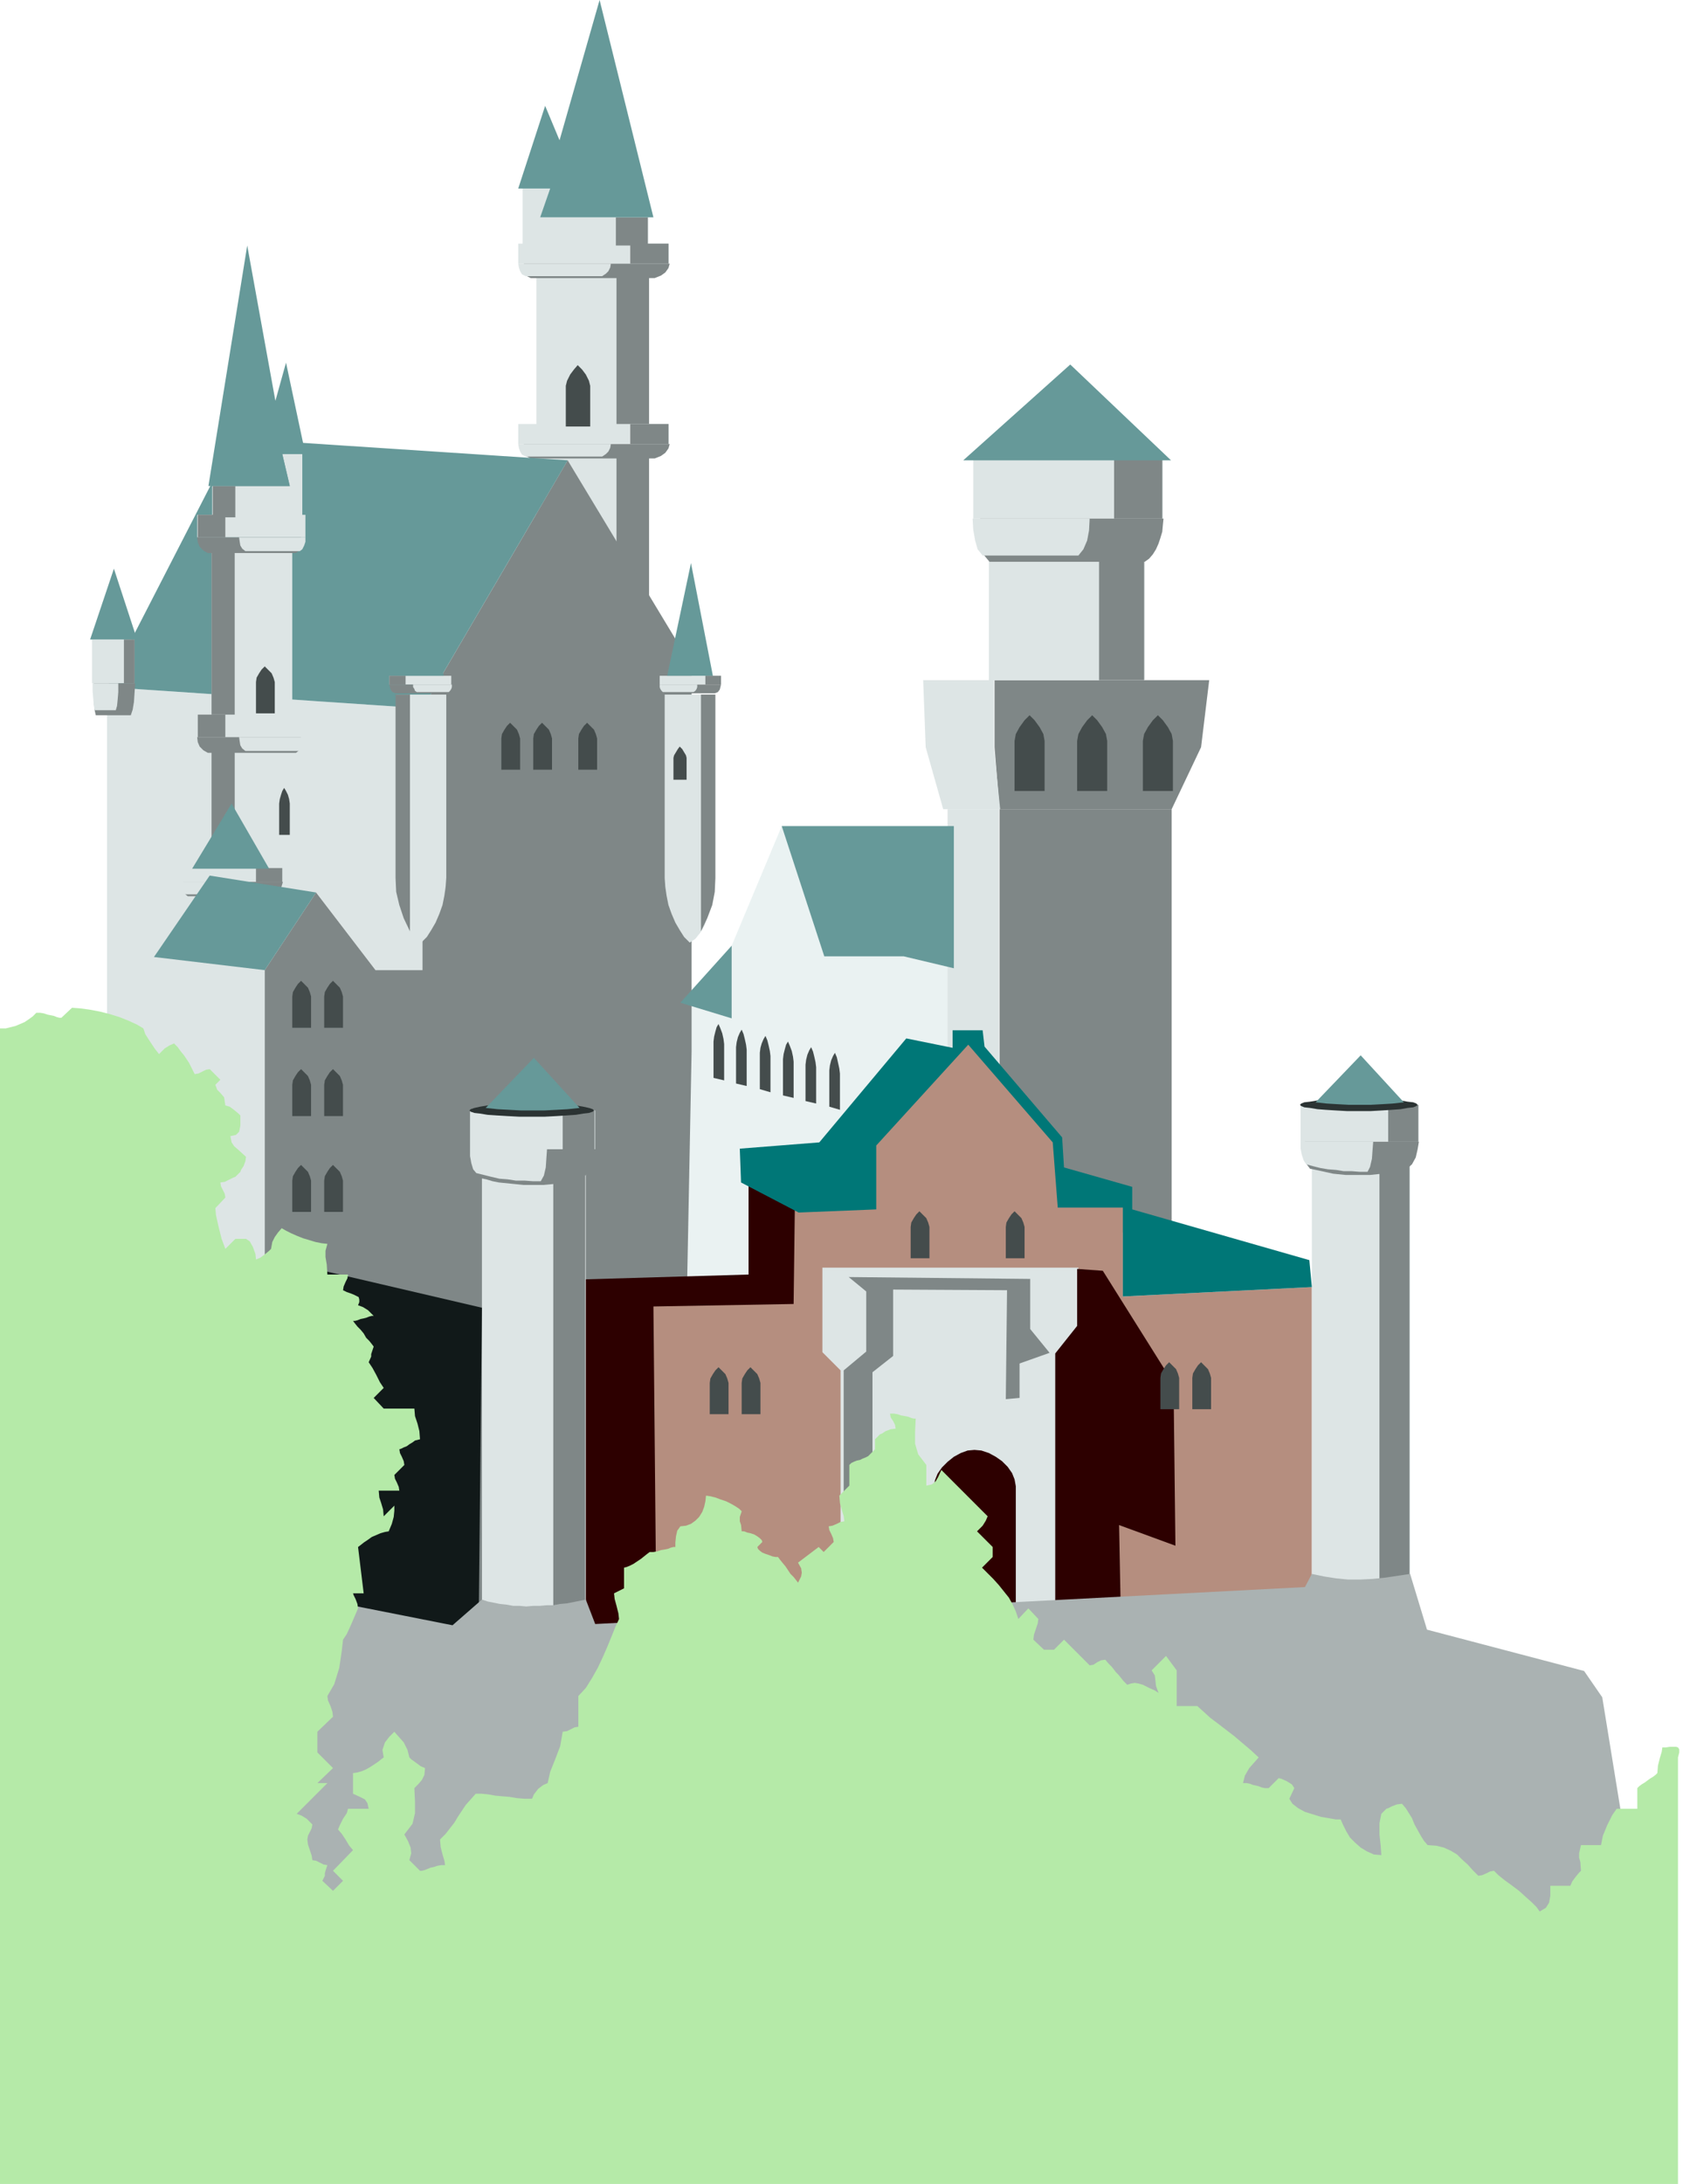 <svg xmlns="http://www.w3.org/2000/svg" width="2.689in" height="3.487in" fill-rule="evenodd" stroke-linecap="round" preserveAspectRatio="none" viewBox="0 0 2689 3487"><style>.pen1{stroke:none}.brush3{fill:#444c4c}.brush4{fill:#dde5e5}.brush5{fill:#7f8787}.brush6{fill:#699}.brush8{fill:#2b3333}.brush9{fill:#2d0000}</style><path d="m913 1918 79-57v-129l95-4v-127l82 25v-116l80-191 68 208h127l80 19 4 565-615 17v-210z" class="pen1" style="fill:#eaf2f2"/><path d="m1140 1663 1-8 2-8 2-7 3-5 3 7 3 8 2 9 1 8v58l-17-4v-58zm111 28 1-8 2-8 2-7 3-5 3 7 3 8 2 9 1 8v58l-17-4v-58zm-75-19 1-8 2-8 3-7 3-5 3 7 2 8 2 9 1 8v58l-17-4v-58zm111 28 1-8 2-8 3-7 3-5 3 7 2 8 2 9 1 8v58l-17-4v-58zm-73-19 1-8 2-7 3-7 3-5 3 7 2 8 2 9 1 8v58l-17-5v-58zm111 28 1-8 2-8 3-7 3-5 3 7 2 9 2 9 1 8v58l-17-5v-58z" class="pen1 brush3"/><path d="M857 684h180V443H857v241zm-29-263h241v-32H828v32z" class="pen1 brush4"/><path d="M835 301h44l-16 46h173v45H835v-91z" class="pen1 brush4"/><path d="M837 421h233l-2 7-5 7-7 5-10 4H848l-8-4-3-6v-13z" class="pen1 brush5"/><path d="M828 421h148l-1 6-3 6-4 4-6 4H840l-6-3-3-5-2-6-1-6z" class="pen1 brush4"/><path d="M985 684h52V443h-52v241zm22-263h61v-32h-61v32z" class="pen1 brush5"/><path d="M984 347h51v45h-51v-45z" class="pen1 brush5"/><path d="M857 972h180V731H857v241zm-29-263h241v-32H828v32z" class="pen1 brush4"/><path d="M837 709h233l-2 7-5 7-7 5-10 4H848l-8-4-3-6v-13z" class="pen1 brush5"/><path d="M828 709h148l-1 6-3 6-4 4-6 4H840l-6-3-3-5-2-6-1-6z" class="pen1 brush4"/><path d="M985 972h52V731h-52v241zm22-263h61v-32h-61v32z" class="pen1 brush5"/><path d="m828 301 43-132 23 55L958 0l86 347H863l16-46h-51z" class="pen1 brush6"/><path d="m675 1131-504-34v1067h252v-615l82-124 95 124h75v-418z" class="pen1 brush4"/><path d="M1105 1679v-616L907 735l-232 396v418h-75l-95-124-82 124v1121l396 28 5-651 274-6 7-362zm492-387h275v676h-275v-676z" class="pen1 brush5"/><path d="M1596 1292h-82v676h82v-676z" class="pen1 brush4"/><path d="M1597 1292h275l47-99 13-107h-343v107l8 99z" class="pen1 brush5"/><path d="M1598 1292h-91l-28-99-4-107h113v107l10 99zm-18-206h249V896h-249v190zm-518 316 1 14 2 14 3 15 5 14 6 14 7 12 7 11 9 9 9-6 8-10 7-12 5-15 5-15 3-15 2-16 1-14v-293h-80v293zm493-574h303v-95h-303v95zm-501 265h98v-14h-98v14z" class="pen1 brush4"/><path d="M1566 828h293l-1 10-1 11-3 10-3 9-4 9-5 8-6 7-7 5h-248l-10-12-5-17v-40zm-508 265h94l-1 4-1 4-3 4-5 2h-80l-3-2-1-4v-8z" class="pen1 brush5"/><path d="M1554 828h187l-1 19-3 16-6 14-8 10h-153l-8-10-4-14-3-17-1-18zm-500 265h60v4l-1 3-2 3-3 2h-49l-2-2-2-3-1-3v-4z" class="pen1 brush4"/><path d="M1756 1086h72V896h-72v190zm-636 401 10-21 8-21 4-21 1-22v-293h-23v378zm660-659h77v-95h-77v95zm-653 265h25v-14h-25v14z" class="pen1 brush5"/><path d="m1710 582 161 153h-332l171-153zm-606 317 35 180h-73l38-180z" class="pen1 brush6"/><path d="m930 2083 336-10v-143l127-2v-107l154-168 143 163v112h104v142l302-15v522l-1176 41 10-535z" class="pen1" style="fill:#b58e7f"/><path d="M2096 1858h157v674l-21 6-19 4-19 3h-36l-19-3-21-4-22-6v-674z" class="pen1 brush4"/><path d="M2204 1858h48v674l-6 2-6 2-5 2-6 1-6 1-5 1-7 1-7 1v-685z" class="pen1 brush5"/><path d="m2078 1823 11 3 11 2 11 2 12 2 12 1 12 1h12l12 1 12-1h12l13-1 12-1 12-2 12-2 11-2 12-3v-59l-11 1-12 1-11 1-12 1-12 1h-24l-12 1h-12l-12-1h-12l-12-1h-12l-12-1-11-2-12-1v59z" class="pen1 brush4"/><path d="M2085 1823h182l-2 12-3 13-6 11-8 7-20 5-20 3-19 2h-39l-20-2-18-4-19-4-6-8-2-11v-24z" class="pen1 brush5"/><path d="M2078 1823h116l-1 13-1 14-3 13-4 8h-12l-13-1h-13l-12-2-13-1-12-2-12-3-11-3-4-6-3-9-2-10v-11z" class="pen1 brush4"/><path d="M2218 1823h48v-59h-48v59z" class="pen1 brush5"/><path d="M2171 1774h-19l-18-1-16-1-13-1-12-2-9-1-5-2-2-2 2-2 5-2 9-1 12-2 13-1 16-1 18-1h38l18 1 16 1 14 1 11 2 9 1 5 2 2 2-2 2-5 2-9 1-11 2-14 1-16 1-18 1h-19z" class="pen1 brush8"/><path d="m2174 1685 69 75-18 2-17 1-18 1h-35l-18-1-17-1-18-2 72-75zm-1087-84 82 25v-116l-82 91zm162-282 68 208h127l80 19v-227h-275z" class="pen1 brush6"/><path d="m1196 1889 74 34-2 159-224 4 5 527-114 2-11-572 272-8v-146z" class="pen1 brush9"/><path d="m1184 1888 92 48 124-5v-102l147-161 135 156 8 104h104v142l302-15-4-43-283-81v-36l-109-31-3-48-124-145-3-26h-48v28l-74-15-139 166-127 10 2 54z" class="pen1" style="fill:#077"/><path d="M770 1872h166v714l-11 3-11 3-10 3-10 2-10 1-10 1-10 1h-19l-10-1-10-1-10-1-10-2-11-3-12-3-12-3v-714z" class="pen1 brush4"/><path d="M884 1872h51v714l-6 2-6 2-6 2-6 1-6 2-6 1-7 1-8 1v-726z" class="pen1 brush5"/><path d="m751 1835 11 3 12 2 12 2 13 2 12 2 13 1h51l13-1 13-2 13-1 12-2 13-3 12-3v-62l-12 1-12 1-12 1-12 1-13 1h-25l-13 1h-13l-13-1h-12l-13-1h-13l-12-1-13-2-12-1v62z" class="pen1 brush4"/><path d="M758 1835h193l-2 13-3 13-7 12-8 8-10 3-11 2-10 2-11 2-10 1-11 1h-31l-10-1-10-1-10-1-10-1-10-2-10-3-10-2-6-8-3-12v-26z" class="pen1 brush5"/><path d="M751 1835h123l-1 14-1 15-3 13-5 9h-13l-13-1h-14l-13-2-13-1-13-3-12-3-12-3-5-6-3-10-2-11v-11z" class="pen1 brush4"/><path d="M899 1835h51v-62h-51v62z" class="pen1 brush5"/><path d="M850 1783h-20l-19-1-17-1-15-1-12-2-9-1-6-2-2-2 2-2 6-2 9-2 12-2 15-1 17-1 19-1h40l19 1 16 1 15 1 12 2 9 2 6 2 2 2-2 2-6 2-9 1-12 2-15 1-16 1-19 1h-20z" class="pen1 brush8"/><path d="m853 1689 73 80-19 2-18 1-19 1h-38l-18-1-19-1-19-2 77-80zm-178-558 232-396-532-35-204 397 504 34z" class="pen1 brush6"/><path d="M467 1149H338V882h129v267zm21-291H315v-36h173v36z" class="pen1 brush4"/><path d="M483 725h-32l12 51H339v50h144V725z" class="pen1 brush4"/><path d="M481 858H315l1 8 3 7 6 6 7 4h141l5-4 3-6v-15z" class="pen1 brush5"/><path d="M488 858H382l1 7 1 6 3 5 5 4h87l4-3 3-6 2-6v-7z" class="pen1 brush4"/><path d="M375 1149h-37V882h37v267zm-15-291h-44v-36h44v36z" class="pen1 brush5"/><path d="M376 776h-36v50h36v-50z" class="pen1 brush5"/><path d="M467 1468H338v-267h129v267zm21-291H315v-36h173v36z" class="pen1 brush4"/><path d="M481 1177H315l1 8 3 7 6 6 7 4h141l5-4 3-6v-15z" class="pen1 brush5"/><path d="M488 1177H382l1 7 1 6 3 5 5 4h87l4-3 3-6 2-6v-7z" class="pen1 brush4"/><path d="M375 1468h-37v-267h37v267zm-15-291h-44v-36h44v36z" class="pen1 brush5"/><path d="m488 725-31-146-17 61-45-248-62 384h130l-12-51h37z" class="pen1 brush6"/><path d="M147 1091h68v-70h-68v70z" class="pen1 brush4"/><path d="M150 1091h66l-1 15-1 15-2 12-3 9h-56l-2-9-1-13v-29z" class="pen1 brush5"/><path d="M148 1091h41v14l-1 12-1 10-2 7h-34l-1-7-1-11-1-12v-13z" class="pen1 brush4"/><path d="M198 1091h17v-70h-17v70z" class="pen1 brush5"/><path d="m182 908 37 113h-75l38-113z" class="pen1 brush6"/><path d="M287 1408h165v-22H287v22z" class="pen1 brush4"/><path d="M293 1408h159l-2 7-3 6-5 6-7 4H300l-5-4-2-6v-13z" class="pen1 brush5"/><path d="M287 1408h101l-1 6-1 6-3 4-5 4h-83l-4-4-2-5-2-5v-6z" class="pen1 brush4"/><path d="M409 1408h42v-22h-42v22z" class="pen1 brush5"/><path d="m370 1283 60 104H307l63-104zm53 266 82-124-170-27-89 130 177 21z" class="pen1 brush6"/><path d="M1314 2024h409v569l-380 13v-418l-29-29v-135z" class="pen1 brush4"/><path d="m1356 2039 290 3v80l31 38-48 17v55l-22 2 2-174-182-1v106l-33 26v226l-46-6v-223l36-30v-96l-28-23z" class="pen1 brush5"/><path d="m1492 2373 2-10 4-10 7-10 9-9 10-8 11-6 11-4 11-1 11 1 12 4 11 6 10 7 9 9 7 10 4 10 2 11v209h-131v-209zm229-347v91l-35 44v429h105l-3-155 90 33-3-259-113-180-41-3z" class="pen1 brush9"/><path d="m770 2088-6 583-247-65v-577l253 59z" class="pen1" style="fill:#111919"/><path d="m770 2554 9 3 10 2 10 2 10 1 11 2h10l11 1 11-1h11l11-1h10l11-2 11-1 10-2 10-2 10-2 15 39 1134-59 11-21 19 4 19 3 20 2h19l20-1 20-2 20-3 20-3 27 89 251 66 29 42 72 443-2099 9-176-420 113-197 253 50 47-41z" class="pen1" style="fill:#aab2b2"/><path d="m2681 2806 2-8v-5l-2-3-3-1h-10l-6 1h-6l-1 7-3 10-3 12-1 12-3 3-4 3-5 3-4 3-4 3-5 3-4 3-3 3v33h-33l-7 10-8 16-7 17-3 15h-32l-3 13v7l2 7 1 14-3 3-5 6-6 8-3 7h-32v16l-2 11-5 8-10 6-5-7-8-8-9-8-11-10-12-9-11-8-10-8-7-7-6 1-6 3-7 3-6 1-9-9-8-9-9-8-8-8-10-6-11-5-12-3-14-1-6-7-5-8-5-9-5-9-4-10-5-8-5-8-6-7-8 1-8 3-6 3-3 1-8 8-3 15v18l2 18 1 15-12-1-11-5-10-6-9-8-8-8-6-10-5-10-4-9h-8l-11-2-12-2-13-4-13-4-11-6-9-7-5-8 8-17-4-6-8-5-9-4-4-1-16 16h-6l-5-1-5-2-4-1-5-1-5-2-5-1h-6l3-12 7-12 8-9 7-8-13-12-13-11-13-11-13-10-13-10-12-9-11-10-10-9h-33v-57l-17-23-23 23 5 8 1 8 1 9 4 11-6-4-7-3-6-3-6-3-7-2-6-1-6 1-6 2-6-6-4-5-4-5-4-4-3-4-4-5-5-5-5-6-7 1-6 3-6 4-6 1-41-41-16 16h-16l-17-16 1-8 3-9 3-9 1-7-16-17-16 17-4-12-5-11-6-11-8-10-8-10-9-10-9-9-9-9 17-17v-16l-25-25 3-3 6-6 5-8 3-7-74-74-5 11-4 7-6 5-9 2v-33l-13-17-5-17v-18l1-22h-3l-4-1-5-2-5-1-6-1-6-2-6-1h-6l1 6 4 6 3 6 1 6-8 1-8 3-6 4-3 1-8 8v16l-8 8-3 3-4 2-5 2-4 2-5 1-5 2-4 2-3 3v33l-16 16 1 12 3 11 3 10 1 8-6 1-6 3-7 3-6 1 1 6 3 6 3 7 1 6-16 16-8-8-33 25 5 9 1 7-1 6-5 10-3-4-4-5-5-5-4-6-4-6-5-6-4-5-3-4h-4l-5-1-5-2-6-2-5-2-4-3-3-3-1-3 8-8-1-3-3-3-4-3-5-3-6-2-5-1-5-2h-4l-1-10-2-6v-7l3-9-4-4-6-4-7-4-8-4-9-3-8-3-8-2-7-1-1 9-2 9-3 8-5 8-6 6-7 5-8 3-9 1-5 7-2 9-1 10v7h-3l-4 1-5 2-5 1-6 1-6 2-6 1h-6l-4 3-5 4-5 4-6 4-6 4-6 3-5 2-4 1v33l-16 8 1 9 3 11 3 12 1 9-6 13-6 15-7 17-7 16-8 17-9 16-10 16-12 13v49l-6 1-6 3-6 3-7 1-4 23-8 21-8 20-4 18-7 3-8 6-7 9-3 7h-12l-12-1-12-2-12-1-11-1-11-2-10-1h-10l-8 9-8 9-6 9-6 9-6 10-7 9-7 9-9 9 1 12 3 12 3 10 1 7h-6l-6 1-6 2-5 1-5 2-5 2-4 1h-3l-17-17 3-11-1-9-4-10-6-11 13-17 4-17v-18l-1-22 6-6 6-7 4-8 1-11-7-3-8-6-7-5-3-3-3-12-6-12-8-9-7-8-8 8-7 9-4 12 2 12-4 3-5 4-6 4-6 4-7 4-7 3-7 2-7 1v33l11 5 8 4 4 6 2 9h-33l-2 7-6 9-5 10-3 7 6 7 6 9 6 10 6 7-32 33 16 16-16 16-17-16 4-8v-4l1-4 3-9-6-1-6-3-6-3-6-1-1-7-3-9-3-9-1-8 1-6 3-6 3-6 1-6-3-3-6-6-8-5-8-3 49-49h-16l25-24-25-25v-33l25-24-1-8-3-9-4-9-1-7 11-19 8-26 4-27 2-18 6-9 6-13 6-14 6-14-1-7-3-8-3-6-1-3h17l-9-74 4-3 5-4 6-4 7-5 7-3 7-3 7-2 6-1 5-12 3-11 1-10v-8l-17 17-1-11-3-10-3-9-1-11h33l-1-6-3-7-3-6-1-6 16-16-1-6-3-7-3-6-1-6 3-1 4-2 5-2 4-3 5-3 4-3 4-1 4-1-1-13-3-12-4-12-1-12h-49l-16-17 16-16-6-9-6-12-6-11-6-9 4-9v-4l1-3 3-9-3-4-4-5-5-5-4-7-5-6-5-5-4-5-3-4h3l4-1 5-2 5-1 4-1 5-2 4-1h3l-3-3-6-6-8-5-8-3 2-5v-4l-1-4-4-2-4-2-5-2-6-2-6-3 1-6 3-7 3-6 1-6h-33l-1-16-2-12v-10l3-11-9-1-10-2-10-3-10-3-10-4-9-4-8-4-7-4-6 7-5 7-4 8-2 11-3 3-6 5-8 6-7 3-1-9-4-11-5-9-6-4h-17l-16 16-6-16-5-20-4-18-1-11 16-17-1-6-3-6-3-6-1-6 7-1 8-4 6-3 3-1 8-8 1-3 4-6 3-8 1-7-11-10-8-7-4-6-2-10 9-2 5-5 2-10v-16l-3-3-6-5-8-6-7-2-2-13-6-7-5-5-3-8 8-8-17-17-6 1-6 3-6 3-6 1-3-6-3-6-3-6-4-6-4-6-5-6-5-7-6-6-7 3-8 5-6 6-3 3-7-9-8-12-7-11-3-9-10-6-13-6-15-6-16-5-16-4-16-3-15-2-13-1-17 16h-3l-4-1-5-2-5-1-5-1-6-2-6-1h-6l-6 6-7 5-6 4-7 3-7 3-8 2-8 2H0v1845h2681v-681z" class="pen1" style="fill:#b5eaa8"/><path d="m1621 1183 2-11 6-11 8-11 8-8 8 8 8 11 6 11 2 11v80h-48v-80zm100 0 2-11 6-11 8-11 8-8 8 8 8 11 6 11 2 11v80h-48v-80zm-920-4 1-7 4-7 4-6 5-5 5 5 6 6 3 7 2 7v50h-30v-50zm-334 412 1-7 4-7 4-6 5-5 5 5 6 6 3 7 2 7v50h-30v-50zm667 617 1-7 4-7 4-6 5-5 5 5 6 6 3 7 2 7v50h-30v-50zm720-8 1-7 4-7 4-6 5-5 5 5 6 6 3 7 2 7v50h-30v-50zM467 1732l1-7 4-7 4-6 5-5 5 5 6 6 3 7 2 7v50h-30v-50zm0 153 1-7 4-7 4-6 5-5 5 5 6 6 3 7 2 7v50h-30v-50zm385-706 1-7 4-7 4-6 5-5 5 5 6 6 3 7 2 7v50h-30v-50zm-334 412 1-7 4-7 4-6 5-5 5 5 6 6 3 7 2 7v50h-30v-50zm667 617 1-7 4-7 4-6 5-5 5 5 6 6 3 7 2 7v50h-30v-50zm720-8 1-7 4-7 4-6 5-5 5 5 6 6 3 7 2 7v50h-30v-50zm-450-241 1-7 4-7 4-6 5-5 5 5 6 6 3 7 2 7v50h-30v-50zm152 0 1-7 4-7 4-6 5-5 5 5 6 6 3 7 2 7v50h-30v-50zM518 1732l1-7 4-7 4-6 5-5 5 5 6 6 3 7 2 7v50h-30v-50zm0 153 1-7 4-7 4-6 5-5 5 5 6 6 3 7 2 7v50h-30v-50zm406-706 1-7 4-7 4-6 5-5 5 5 6 6 3 7 2 7v50h-30v-50zm152 31 1-4 3-5 3-5 3-4 4 4 3 5 3 5 1 4v35h-21v-35zm-667-121 1-7 4-7 4-6 5-5 5 5 6 6 3 7 2 7v50h-30v-50zm37 194 1-7 2-7 2-6 3-5 3 5 3 6 2 7 1 7v50h-17v-50zm458-667 2-8 5-10 6-8 6-7 7 7 6 8 5 10 2 8v65h-39v-65zm922 567 2-11 6-11 8-11 8-8 8 8 8 11 6 11 2 11v80h-48v-80z" class="pen1 brush3"/><path d="m713 1402-1 14-2 14-3 15-5 14-6 14-7 12-7 11-9 9-9-6-8-10-7-12-5-15-5-15-3-15-2-16-1-14v-293h80v293zm8-309h-99v-14h99v14z" class="pen1 brush4"/><path d="M718 1093h-96l1 4 1 4 3 4 5 2h80l4-2 2-4v-8z" class="pen1 brush5"/><path d="M722 1093h-62v4l2 3 1 3 3 2h51l2-2 2-3 1-3v-4z" class="pen1 brush4"/><path d="m655 1487-10-21-7-21-5-21-1-22v-293h23v378zm-7-394h-26v-14h26v14z" class="pen1 brush5"/><path d="m670 899-35 180h74l-39-180z" class="pen1 brush6"/></svg>
